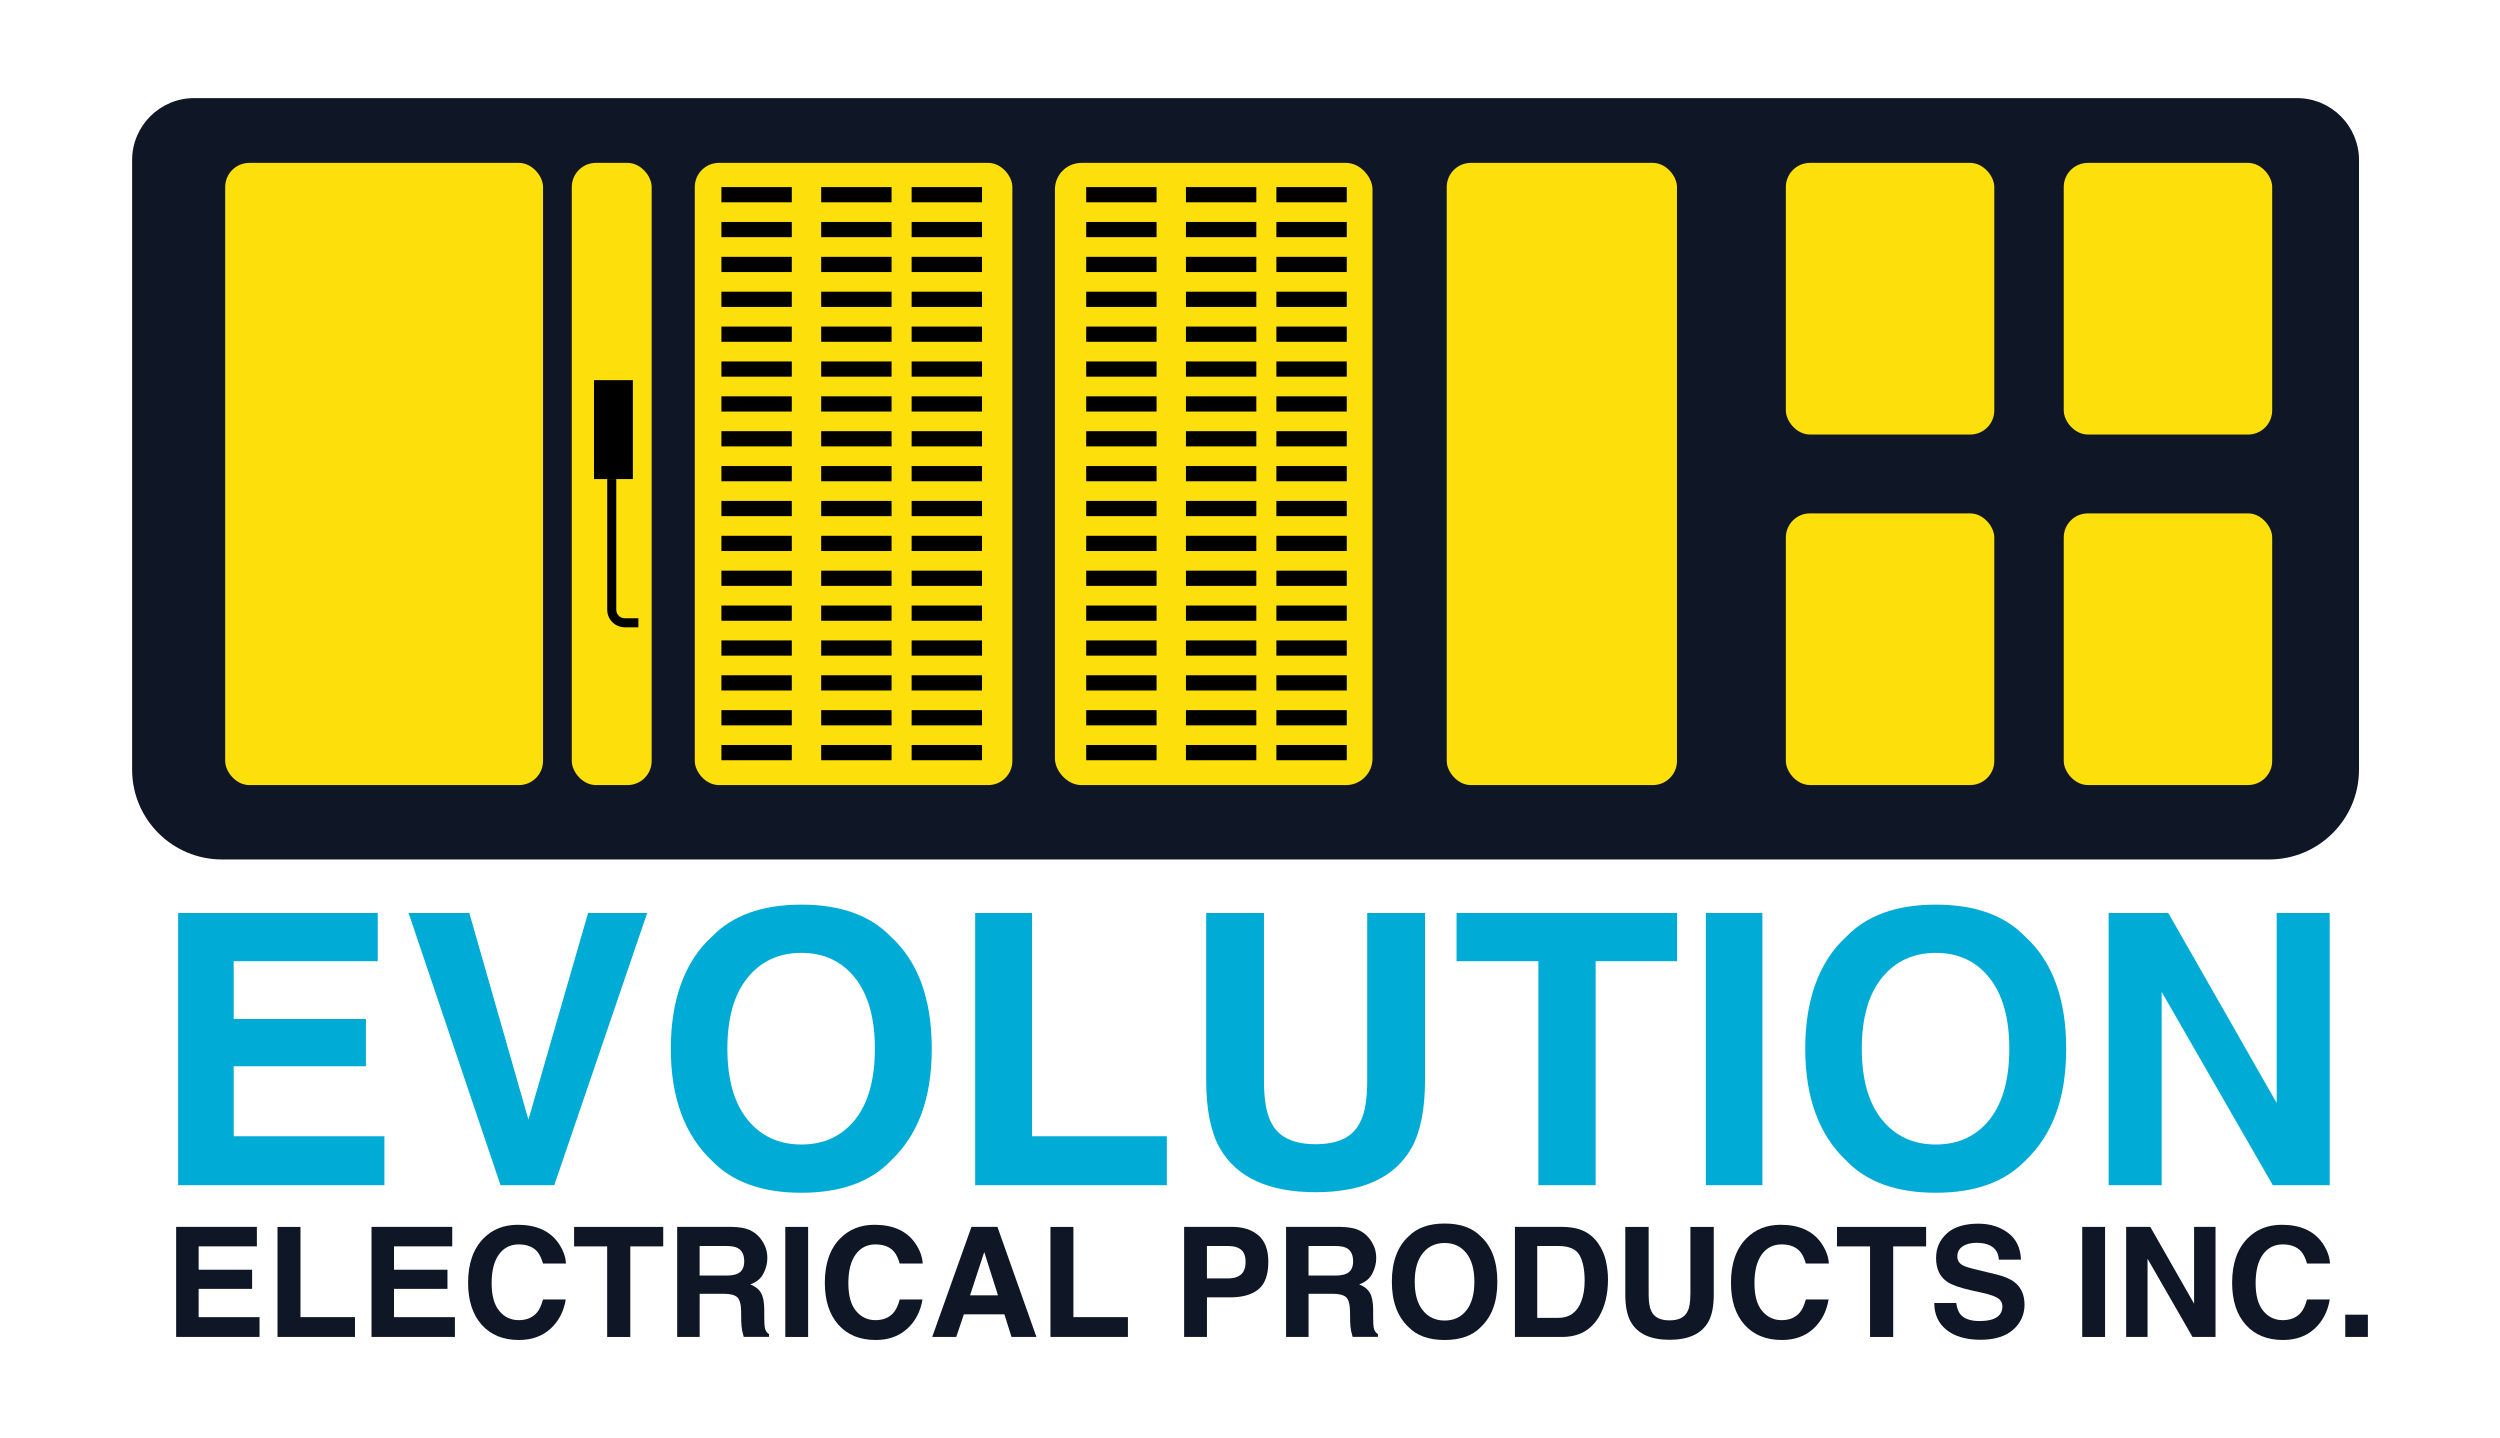 <?xml version="1.0" encoding="UTF-8"?>
<svg id="Capa_1" data-name="Capa 1" xmlns="http://www.w3.org/2000/svg" viewBox="0 0 718.27 413.18">
  <defs>
    <style>
      .cls-1 {
        fill: #00abd5;
      }

      .cls-2 {
        fill: #0f1626;
      }

      .cls-3 {
        fill: #fddf0c;
      }
    </style>
  </defs>
  <g>
    <path class="cls-2" d="M55.78,28.19h604.16c9.83,0,17.82,7.98,17.82,17.82v175.12c0,14.24-11.56,25.8-25.8,25.8H63.76c-14.24,0-25.8-11.56-25.8-25.8V46.01c0-9.83,7.98-17.82,17.82-17.82Z"/>
    <rect class="cls-3" x="64.7" y="46.8" width="91.32" height="178.76" rx="6.93" ry="6.93"/>
    <rect class="cls-3" x="164.28" y="46.8" width="22.95" height="178.76" rx="6.93" ry="6.93"/>
    <rect class="cls-3" x="415.66" y="46.8" width="66.15" height="178.76" rx="6.93" ry="6.93"/>
    <rect class="cls-3" x="513.09" y="46.8" width="59.89" height="78.05" rx="6.93" ry="6.93"/>
    <rect class="cls-3" x="592.93" y="46.8" width="59.89" height="78.05" rx="6.93" ry="6.93"/>
    <rect class="cls-3" x="513.09" y="147.5" width="59.89" height="78.05" rx="6.93" ry="6.93"/>
    <rect class="cls-3" x="592.93" y="147.5" width="59.89" height="78.05" rx="6.93" ry="6.93"/>
    <rect class="cls-3" x="199.62" y="46.8" width="91.24" height="178.76" rx="6.93" ry="6.93"/>
    <rect x="207.27" y="53.75" width="20.22" height="4.37"/>
    <rect x="207.27" y="63.77" width="20.22" height="4.37"/>
    <rect x="207.27" y="73.79" width="20.22" height="4.37"/>
    <rect x="207.27" y="83.81" width="20.22" height="4.37"/>
    <rect x="207.27" y="93.83" width="20.22" height="4.37"/>
    <rect x="207.27" y="103.85" width="20.22" height="4.37"/>
    <rect x="207.27" y="113.87" width="20.22" height="4.37"/>
    <rect x="207.27" y="123.88" width="20.22" height="4.37"/>
    <rect x="207.27" y="133.9" width="20.22" height="4.37"/>
    <rect x="207.27" y="143.92" width="20.22" height="4.37"/>
    <rect x="207.27" y="153.94" width="20.22" height="4.37"/>
    <rect x="207.27" y="163.96" width="20.22" height="4.37"/>
    <rect x="207.27" y="173.98" width="20.22" height="4.37"/>
    <rect x="207.27" y="184" width="20.22" height="4.37"/>
    <rect x="207.27" y="194.01" width="20.22" height="4.37"/>
    <rect x="207.27" y="204.03" width="20.22" height="4.37"/>
    <rect x="207.27" y="214.05" width="20.22" height="4.37"/>
    <rect x="235.93" y="53.75" width="20.22" height="4.37"/>
    <rect x="235.93" y="63.77" width="20.22" height="4.37"/>
    <rect x="235.93" y="73.79" width="20.22" height="4.37"/>
    <rect x="235.93" y="83.81" width="20.22" height="4.37"/>
    <rect x="235.93" y="93.83" width="20.22" height="4.37"/>
    <rect x="235.93" y="103.85" width="20.22" height="4.37"/>
    <rect x="235.93" y="113.87" width="20.22" height="4.37"/>
    <rect x="235.93" y="123.88" width="20.22" height="4.37"/>
    <rect x="235.93" y="133.9" width="20.22" height="4.37"/>
    <rect x="235.93" y="143.92" width="20.22" height="4.37"/>
    <rect x="235.93" y="153.94" width="20.22" height="4.37"/>
    <rect x="235.93" y="163.96" width="20.22" height="4.37"/>
    <rect x="235.93" y="173.98" width="20.22" height="4.37"/>
    <rect x="235.93" y="184" width="20.22" height="4.37"/>
    <rect x="235.93" y="194.01" width="20.22" height="4.37"/>
    <rect x="235.93" y="204.03" width="20.22" height="4.37"/>
    <rect x="235.93" y="214.05" width="20.22" height="4.37"/>
    <rect x="261.92" y="53.75" width="20.22" height="4.37"/>
    <rect x="261.92" y="63.77" width="20.22" height="4.37"/>
    <rect x="261.92" y="73.79" width="20.22" height="4.37"/>
    <rect x="261.92" y="83.81" width="20.22" height="4.37"/>
    <rect x="261.92" y="93.83" width="20.22" height="4.37"/>
    <rect x="261.92" y="103.85" width="20.22" height="4.37"/>
    <rect x="261.92" y="113.87" width="20.22" height="4.37"/>
    <rect x="261.92" y="123.88" width="20.22" height="4.37"/>
    <rect x="261.92" y="133.9" width="20.22" height="4.37"/>
    <rect x="261.92" y="143.92" width="20.22" height="4.37"/>
    <rect x="261.92" y="153.94" width="20.22" height="4.37"/>
    <rect x="261.92" y="163.96" width="20.22" height="4.37"/>
    <rect x="261.92" y="173.98" width="20.22" height="4.37"/>
    <rect x="261.92" y="184" width="20.22" height="4.37"/>
    <rect x="261.92" y="194.01" width="20.22" height="4.37"/>
    <rect x="261.92" y="204.03" width="20.22" height="4.37"/>
    <rect x="261.92" y="214.05" width="20.22" height="4.37"/>
    <rect class="cls-3" x="303.09" y="46.8" width="91.24" height="178.76" rx="7.61" ry="7.61"/>
    <rect x="312.07" y="53.75" width="20.22" height="4.37"/>
    <rect x="312.07" y="63.77" width="20.22" height="4.37"/>
    <rect x="312.07" y="73.79" width="20.22" height="4.37"/>
    <rect x="312.07" y="83.81" width="20.22" height="4.37"/>
    <rect x="312.07" y="93.83" width="20.22" height="4.37"/>
    <rect x="312.07" y="103.85" width="20.22" height="4.37"/>
    <rect x="312.07" y="113.87" width="20.22" height="4.37"/>
    <rect x="312.07" y="123.88" width="20.22" height="4.37"/>
    <rect x="312.07" y="133.9" width="20.22" height="4.37"/>
    <rect x="312.07" y="143.92" width="20.22" height="4.37"/>
    <rect x="312.07" y="153.94" width="20.22" height="4.37"/>
    <rect x="312.07" y="163.96" width="20.22" height="4.37"/>
    <rect x="312.07" y="173.98" width="20.22" height="4.37"/>
    <rect x="312.07" y="184" width="20.22" height="4.37"/>
    <rect x="312.07" y="194.01" width="20.22" height="4.37"/>
    <rect x="312.07" y="204.03" width="20.22" height="4.37"/>
    <rect x="312.07" y="214.05" width="20.22" height="4.37"/>
    <rect x="340.73" y="53.75" width="20.22" height="4.37"/>
    <rect x="340.73" y="63.77" width="20.22" height="4.37"/>
    <rect x="340.73" y="73.79" width="20.22" height="4.37"/>
    <rect x="340.73" y="83.81" width="20.22" height="4.37"/>
    <rect x="340.73" y="93.83" width="20.22" height="4.37"/>
    <rect x="340.73" y="103.85" width="20.22" height="4.37"/>
    <rect x="340.73" y="113.87" width="20.22" height="4.37"/>
    <rect x="340.73" y="123.88" width="20.22" height="4.37"/>
    <rect x="340.73" y="133.9" width="20.22" height="4.37"/>
    <rect x="340.73" y="143.92" width="20.22" height="4.37"/>
    <rect x="340.73" y="153.94" width="20.22" height="4.37"/>
    <rect x="340.73" y="163.96" width="20.22" height="4.37"/>
    <rect x="340.73" y="173.98" width="20.22" height="4.37"/>
    <rect x="340.73" y="184" width="20.22" height="4.37"/>
    <rect x="340.73" y="194.01" width="20.22" height="4.37"/>
    <rect x="340.73" y="204.03" width="20.22" height="4.37"/>
    <rect x="340.73" y="214.05" width="20.22" height="4.37"/>
    <rect x="366.72" y="53.75" width="20.22" height="4.37"/>
    <rect x="366.72" y="63.77" width="20.22" height="4.37"/>
    <rect x="366.72" y="73.79" width="20.22" height="4.37"/>
    <rect x="366.72" y="83.81" width="20.22" height="4.37"/>
    <rect x="366.72" y="93.83" width="20.22" height="4.37"/>
    <rect x="366.72" y="103.85" width="20.22" height="4.37"/>
    <rect x="366.72" y="113.87" width="20.22" height="4.37"/>
    <rect x="366.72" y="123.88" width="20.22" height="4.37"/>
    <rect x="366.72" y="133.9" width="20.22" height="4.37"/>
    <rect x="366.72" y="143.92" width="20.22" height="4.37"/>
    <rect x="366.72" y="153.94" width="20.22" height="4.37"/>
    <rect x="366.72" y="163.96" width="20.22" height="4.37"/>
    <rect x="366.72" y="173.98" width="20.22" height="4.37"/>
    <rect x="366.72" y="184" width="20.22" height="4.37"/>
    <rect x="366.72" y="194.01" width="20.22" height="4.37"/>
    <rect x="366.72" y="204.03" width="20.22" height="4.37"/>
    <rect x="366.72" y="214.05" width="20.22" height="4.37"/>
    <polygon points="181.83 137.64 175.76 137.64 170.66 137.64 170.66 109.22 181.83 109.22 181.83 137.64"/>
    <path d="M183.41,180.23h-3.91c-2.78,0-5.04-2.26-5.04-5.04v-37.55h2.6v37.55c0,1.34,1.09,2.44,2.44,2.44h3.91v2.6Z"/>
  </g>
  <g>
    <path class="cls-1" d="M105.13,306.35h-37.99v20.11h43.3v14.06h-59.26v-78.21h57.35v13.85h-41.39v16.61h37.99v13.58Z"/>
    <path class="cls-1" d="M117.39,262.31h17.45l16.98,59.37,17.14-59.37h16.98l-26.69,78.21h-15.44l-26.42-78.21Z"/>
    <path class="cls-1" d="M230.24,342.69c-11.18,0-19.72-3.04-25.63-9.13-7.92-7.46-11.88-18.22-11.88-32.26s3.96-25.08,11.88-32.26c5.91-6.08,14.45-9.13,25.63-9.13s19.72,3.04,25.63,9.13c7.89,7.18,11.83,17.93,11.83,32.26s-3.94,24.8-11.83,32.26c-5.91,6.09-14.45,9.13-25.63,9.13ZM245.68,321.68c3.78-4.77,5.68-11.57,5.68-20.37s-1.9-15.55-5.7-20.35c-3.8-4.79-8.94-7.19-15.41-7.19s-11.64,2.39-15.49,7.16c-3.86,4.77-5.78,11.57-5.78,20.37s1.93,15.6,5.78,20.37c3.86,4.77,9.02,7.16,15.49,7.16s11.62-2.39,15.44-7.16Z"/>
    <path class="cls-1" d="M280.17,262.31h16.34v64.15h38.73v14.06h-55.07v-78.21Z"/>
    <path class="cls-1" d="M392.81,310.38v-48.07h16.61v48.07c0,8.31-1.29,14.79-3.87,19.42-4.81,8.49-13.99,12.73-27.54,12.73s-22.74-4.24-27.59-12.73c-2.58-4.63-3.87-11.11-3.87-19.42v-48.07h16.6v48.07c0,5.38.64,9.3,1.91,11.78,1.98,4.39,6.3,6.58,12.95,6.58s10.91-2.19,12.89-6.58c1.27-2.48,1.91-6.4,1.91-11.78Z"/>
    <path class="cls-1" d="M481.84,262.31v13.85h-23.4v64.36h-16.45v-64.36h-23.51v-13.85h63.35Z"/>
    <path class="cls-1" d="M490.11,262.31h16.24v78.21h-16.24v-78.21Z"/>
    <path class="cls-1" d="M556.17,342.69c-11.18,0-19.72-3.04-25.63-9.13-7.92-7.46-11.88-18.22-11.88-32.26s3.96-25.08,11.88-32.26c5.91-6.08,14.45-9.13,25.63-9.13s19.72,3.04,25.63,9.13c7.89,7.18,11.83,17.93,11.83,32.26s-3.94,24.8-11.83,32.26c-5.91,6.09-14.45,9.13-25.63,9.13ZM571.61,321.68c3.78-4.77,5.68-11.57,5.68-20.37s-1.9-15.55-5.7-20.35c-3.8-4.79-8.94-7.19-15.41-7.19s-11.64,2.39-15.49,7.16c-3.86,4.77-5.78,11.57-5.78,20.37s1.93,15.6,5.78,20.37c3.86,4.77,9.02,7.16,15.49,7.16s11.62-2.39,15.44-7.16Z"/>
    <path class="cls-1" d="M669.34,340.52h-16.34l-31.94-55.55v55.55h-15.23v-78.21h17.14l31.14,54.6v-54.6h15.23v78.21Z"/>
  </g>
  <g>
    <path class="cls-2" d="M72.43,370.3h-15.36v8.13h17.5v5.68h-23.96v-31.62h23.19v5.6h-16.73v6.71h15.36v5.49Z"/>
    <path class="cls-2" d="M79.72,352.5h6.61v25.93h15.66v5.68h-22.26v-31.62Z"/>
    <path class="cls-2" d="M128.56,370.3h-15.36v8.13h17.5v5.68h-23.96v-31.62h23.19v5.6h-16.73v6.71h15.36v5.49Z"/>
    <path class="cls-2" d="M158.16,381.75c-2.36,2.16-5.38,3.24-9.05,3.24-4.55,0-8.12-1.46-10.72-4.38-2.6-2.93-3.9-6.95-3.9-12.06,0-5.52,1.48-9.77,4.44-12.76,2.57-2.6,5.85-3.9,9.82-3.9,5.32,0,9.21,1.74,11.67,5.23,1.36,1.96,2.09,3.93,2.19,5.9h-6.61c-.43-1.51-.98-2.66-1.65-3.43-1.2-1.37-2.98-2.06-5.34-2.06s-4.3.97-5.68,2.91c-1.39,1.94-2.08,4.68-2.08,8.23s.73,6.2,2.2,7.97c1.46,1.77,3.33,2.65,5.59,2.65s4.08-.76,5.3-2.27c.67-.82,1.23-2.04,1.67-3.67h6.54c-.57,3.45-2.03,6.25-4.38,8.41Z"/>
    <path class="cls-2" d="M190.55,352.5v5.6h-9.46v26.02h-6.65v-26.02h-9.5v-5.6h25.61Z"/>
    <path class="cls-2" d="M207.84,371.71h-6.82v12.4h-6.46v-31.62h15.51c2.22.04,3.92.32,5.12.82,1.19.5,2.21,1.24,3.04,2.21.69.8,1.23,1.69,1.63,2.66.4.97.6,2.08.6,3.32,0,1.5-.38,2.98-1.14,4.43-.76,1.45-2.01,2.48-3.75,3.08,1.46.59,2.49,1.42,3.1,2.5s.91,2.73.91,4.94v2.12c0,1.45.06,2.42.17,2.94.17.81.57,1.41,1.2,1.8v.79h-7.27c-.2-.7-.34-1.27-.43-1.69-.17-.89-.27-1.79-.28-2.72l-.04-2.94c-.03-2.02-.4-3.36-1.1-4.03-.71-.67-2.04-1.01-3.98-1.01ZM211.85,365.97c1.32-.6,1.97-1.79,1.97-3.56,0-1.92-.64-3.2-1.91-3.86-.72-.37-1.79-.56-3.22-.56h-7.68v8.49h7.49c1.49,0,2.6-.17,3.35-.52Z"/>
    <path class="cls-2" d="M225.62,352.5h6.56v31.62h-6.56v-31.62Z"/>
    <path class="cls-2" d="M260.65,381.75c-2.36,2.16-5.38,3.24-9.05,3.24-4.55,0-8.12-1.46-10.72-4.38-2.6-2.93-3.9-6.95-3.9-12.06,0-5.52,1.48-9.77,4.44-12.76,2.57-2.6,5.85-3.9,9.82-3.9,5.32,0,9.21,1.74,11.67,5.23,1.36,1.96,2.09,3.93,2.19,5.9h-6.61c-.43-1.51-.98-2.66-1.65-3.43-1.2-1.37-2.98-2.06-5.34-2.06s-4.3.97-5.68,2.91c-1.39,1.94-2.08,4.68-2.08,8.23s.73,6.2,2.2,7.97c1.46,1.77,3.33,2.65,5.59,2.65s4.08-.76,5.3-2.27c.67-.82,1.23-2.04,1.67-3.67h6.54c-.57,3.45-2.03,6.25-4.38,8.41Z"/>
    <path class="cls-2" d="M288.58,377.61h-11.65l-2.19,6.5h-6.91l11.28-31.62h7.46l11.2,31.62h-7.16l-2.04-6.5ZM286.73,372.16l-3.95-12.44-4.08,12.44h8.02Z"/>
    <path class="cls-2" d="M301.79,352.5h6.61v25.93h15.66v5.68h-22.26v-31.62Z"/>
    <path class="cls-2" d="M353.48,372.74h-6.71v11.37h-6.56v-31.62h13.77c3.17,0,5.71.82,7.59,2.45,1.89,1.63,2.83,4.15,2.83,7.57,0,3.73-.95,6.37-2.83,7.91-1.89,1.55-4.58,2.32-8.09,2.32ZM356.57,366.16c.86-.76,1.29-1.96,1.29-3.6s-.43-2.82-1.3-3.52c-.87-.7-2.08-1.05-3.64-1.05h-6.16v9.31h6.16c1.56,0,2.77-.38,3.65-1.14Z"/>
    <path class="cls-2" d="M382.78,371.71h-6.82v12.4h-6.46v-31.62h15.51c2.21.04,3.92.32,5.12.82,1.19.5,2.2,1.24,3.04,2.21.68.8,1.23,1.69,1.63,2.66.4.97.6,2.08.6,3.32,0,1.5-.38,2.98-1.14,4.43-.76,1.45-2.01,2.48-3.75,3.08,1.46.59,2.49,1.42,3.1,2.5.61,1.08.91,2.73.91,4.94v2.12c0,1.45.06,2.42.17,2.94.17.81.57,1.41,1.2,1.8v.79h-7.27c-.2-.7-.34-1.27-.43-1.69-.17-.89-.26-1.79-.28-2.72l-.04-2.94c-.03-2.02-.4-3.36-1.1-4.03-.71-.67-2.04-1.01-3.98-1.01ZM386.79,365.97c1.32-.6,1.97-1.79,1.97-3.56,0-1.92-.64-3.2-1.91-3.86-.72-.37-1.79-.56-3.22-.56h-7.68v8.49h7.49c1.49,0,2.6-.17,3.35-.52Z"/>
    <path class="cls-2" d="M415.06,384.99c-4.52,0-7.97-1.23-10.36-3.69-3.2-3.02-4.81-7.36-4.81-13.04s1.6-10.14,4.81-13.04c2.39-2.46,5.84-3.69,10.36-3.69s7.97,1.23,10.36,3.69c3.19,2.9,4.78,7.25,4.78,13.04s-1.59,10.03-4.78,13.04c-2.39,2.46-5.84,3.69-10.36,3.69ZM421.3,376.5c1.53-1.93,2.3-4.68,2.3-8.24s-.77-6.29-2.31-8.23c-1.54-1.94-3.61-2.91-6.23-2.91s-4.7.97-6.26,2.9c-1.56,1.93-2.34,4.68-2.34,8.24s.78,6.31,2.34,8.24c1.56,1.93,3.65,2.9,6.26,2.9s4.7-.96,6.24-2.9Z"/>
    <path class="cls-2" d="M448.87,384.11h-13.62v-31.62h13.62c1.96.03,3.59.26,4.89.69,2.21.73,4.01,2.07,5.38,4.01,1.1,1.57,1.85,3.28,2.25,5.11.4,1.83.6,3.58.6,5.23,0,4.2-.84,7.76-2.53,10.68-2.29,3.93-5.82,5.9-10.6,5.9ZM453.78,360.56c-1.02-1.71-3.02-2.57-6.03-2.57h-6.09v20.64h6.09c3.12,0,5.29-1.54,6.52-4.61.67-1.69,1.01-3.7,1.01-6.03,0-3.22-.5-5.69-1.5-7.42Z"/>
    <path class="cls-2" d="M485.67,371.93v-19.43h6.71v19.43c0,3.36-.52,5.98-1.57,7.85-1.94,3.43-5.65,5.15-11.13,5.15s-9.19-1.71-11.15-5.15c-1.04-1.87-1.57-4.49-1.57-7.85v-19.43h6.71v19.43c0,2.17.26,3.76.77,4.76.8,1.77,2.55,2.66,5.23,2.66s4.41-.88,5.21-2.66c.52-1,.77-2.59.77-4.76Z"/>
    <path class="cls-2" d="M521,381.75c-2.36,2.16-5.38,3.24-9.05,3.24-4.55,0-8.12-1.46-10.73-4.38-2.6-2.93-3.9-6.95-3.9-12.06,0-5.52,1.48-9.77,4.44-12.76,2.57-2.6,5.85-3.9,9.82-3.9,5.32,0,9.21,1.74,11.67,5.23,1.36,1.96,2.09,3.93,2.19,5.9h-6.61c-.43-1.51-.98-2.66-1.65-3.43-1.2-1.37-2.98-2.06-5.34-2.06s-4.3.97-5.69,2.91c-1.39,1.94-2.08,4.68-2.08,8.23s.73,6.2,2.2,7.97c1.47,1.77,3.33,2.65,5.59,2.65s4.08-.76,5.3-2.27c.67-.82,1.23-2.04,1.67-3.67h6.54c-.57,3.45-2.03,6.25-4.38,8.41Z"/>
    <path class="cls-2" d="M553.39,352.5v5.6h-9.46v26.02h-6.65v-26.02h-9.5v-5.6h25.61Z"/>
    <path class="cls-2" d="M568.73,379.54c1.56,0,2.82-.17,3.8-.52,1.85-.66,2.77-1.88,2.77-3.67,0-1.04-.46-1.85-1.37-2.42-.92-.56-2.35-1.05-4.31-1.48l-3.35-.75c-3.29-.74-5.56-1.55-6.82-2.42-2.13-1.46-3.2-3.74-3.2-6.84,0-2.83,1.03-5.18,3.09-7.06,2.06-1.87,5.08-2.81,9.07-2.81,3.33,0,6.17.88,8.53,2.65,2.35,1.77,3.59,4.33,3.7,7.69h-6.35c-.11-1.9-.94-3.25-2.49-4.05-1.03-.53-2.31-.79-3.84-.79-1.7,0-3.06.34-4.08,1.03s-1.52,1.64-1.52,2.87c0,1.13.5,1.97,1.5,2.53.64.37,2.01.81,4.12,1.31l5.45,1.31c2.39.57,4.19,1.34,5.4,2.3,1.89,1.49,2.83,3.64,2.83,6.45s-1.1,5.29-3.31,7.2c-2.21,1.91-5.33,2.86-9.36,2.86s-7.36-.94-9.72-2.82c-2.36-1.88-3.54-4.47-3.54-7.75h6.31c.2,1.44.59,2.52,1.18,3.24,1.07,1.3,2.91,1.95,5.51,1.95Z"/>
    <path class="cls-2" d="M598.24,352.5h6.56v31.62h-6.56v-31.62Z"/>
    <path class="cls-2" d="M636.53,384.11h-6.61l-12.91-22.46v22.46h-6.15v-31.62h6.93l12.59,22.07v-22.07h6.16v31.62Z"/>
    <path class="cls-2" d="M664.99,381.75c-2.36,2.16-5.38,3.24-9.05,3.24-4.55,0-8.12-1.46-10.73-4.38-2.6-2.93-3.9-6.95-3.9-12.06,0-5.52,1.48-9.77,4.44-12.76,2.57-2.6,5.85-3.9,9.82-3.9,5.32,0,9.21,1.74,11.67,5.23,1.36,1.96,2.09,3.93,2.19,5.9h-6.61c-.43-1.51-.98-2.66-1.65-3.43-1.2-1.37-2.98-2.06-5.34-2.06s-4.3.97-5.69,2.91c-1.39,1.94-2.08,4.68-2.08,8.23s.73,6.2,2.2,7.97,3.33,2.65,5.59,2.65,4.08-.76,5.3-2.27c.67-.82,1.23-2.04,1.67-3.67h6.54c-.57,3.45-2.03,6.25-4.38,8.41Z"/>
    <path class="cls-2" d="M673.81,377.72h6.5v6.39h-6.5v-6.39Z"/>
  </g>
</svg>